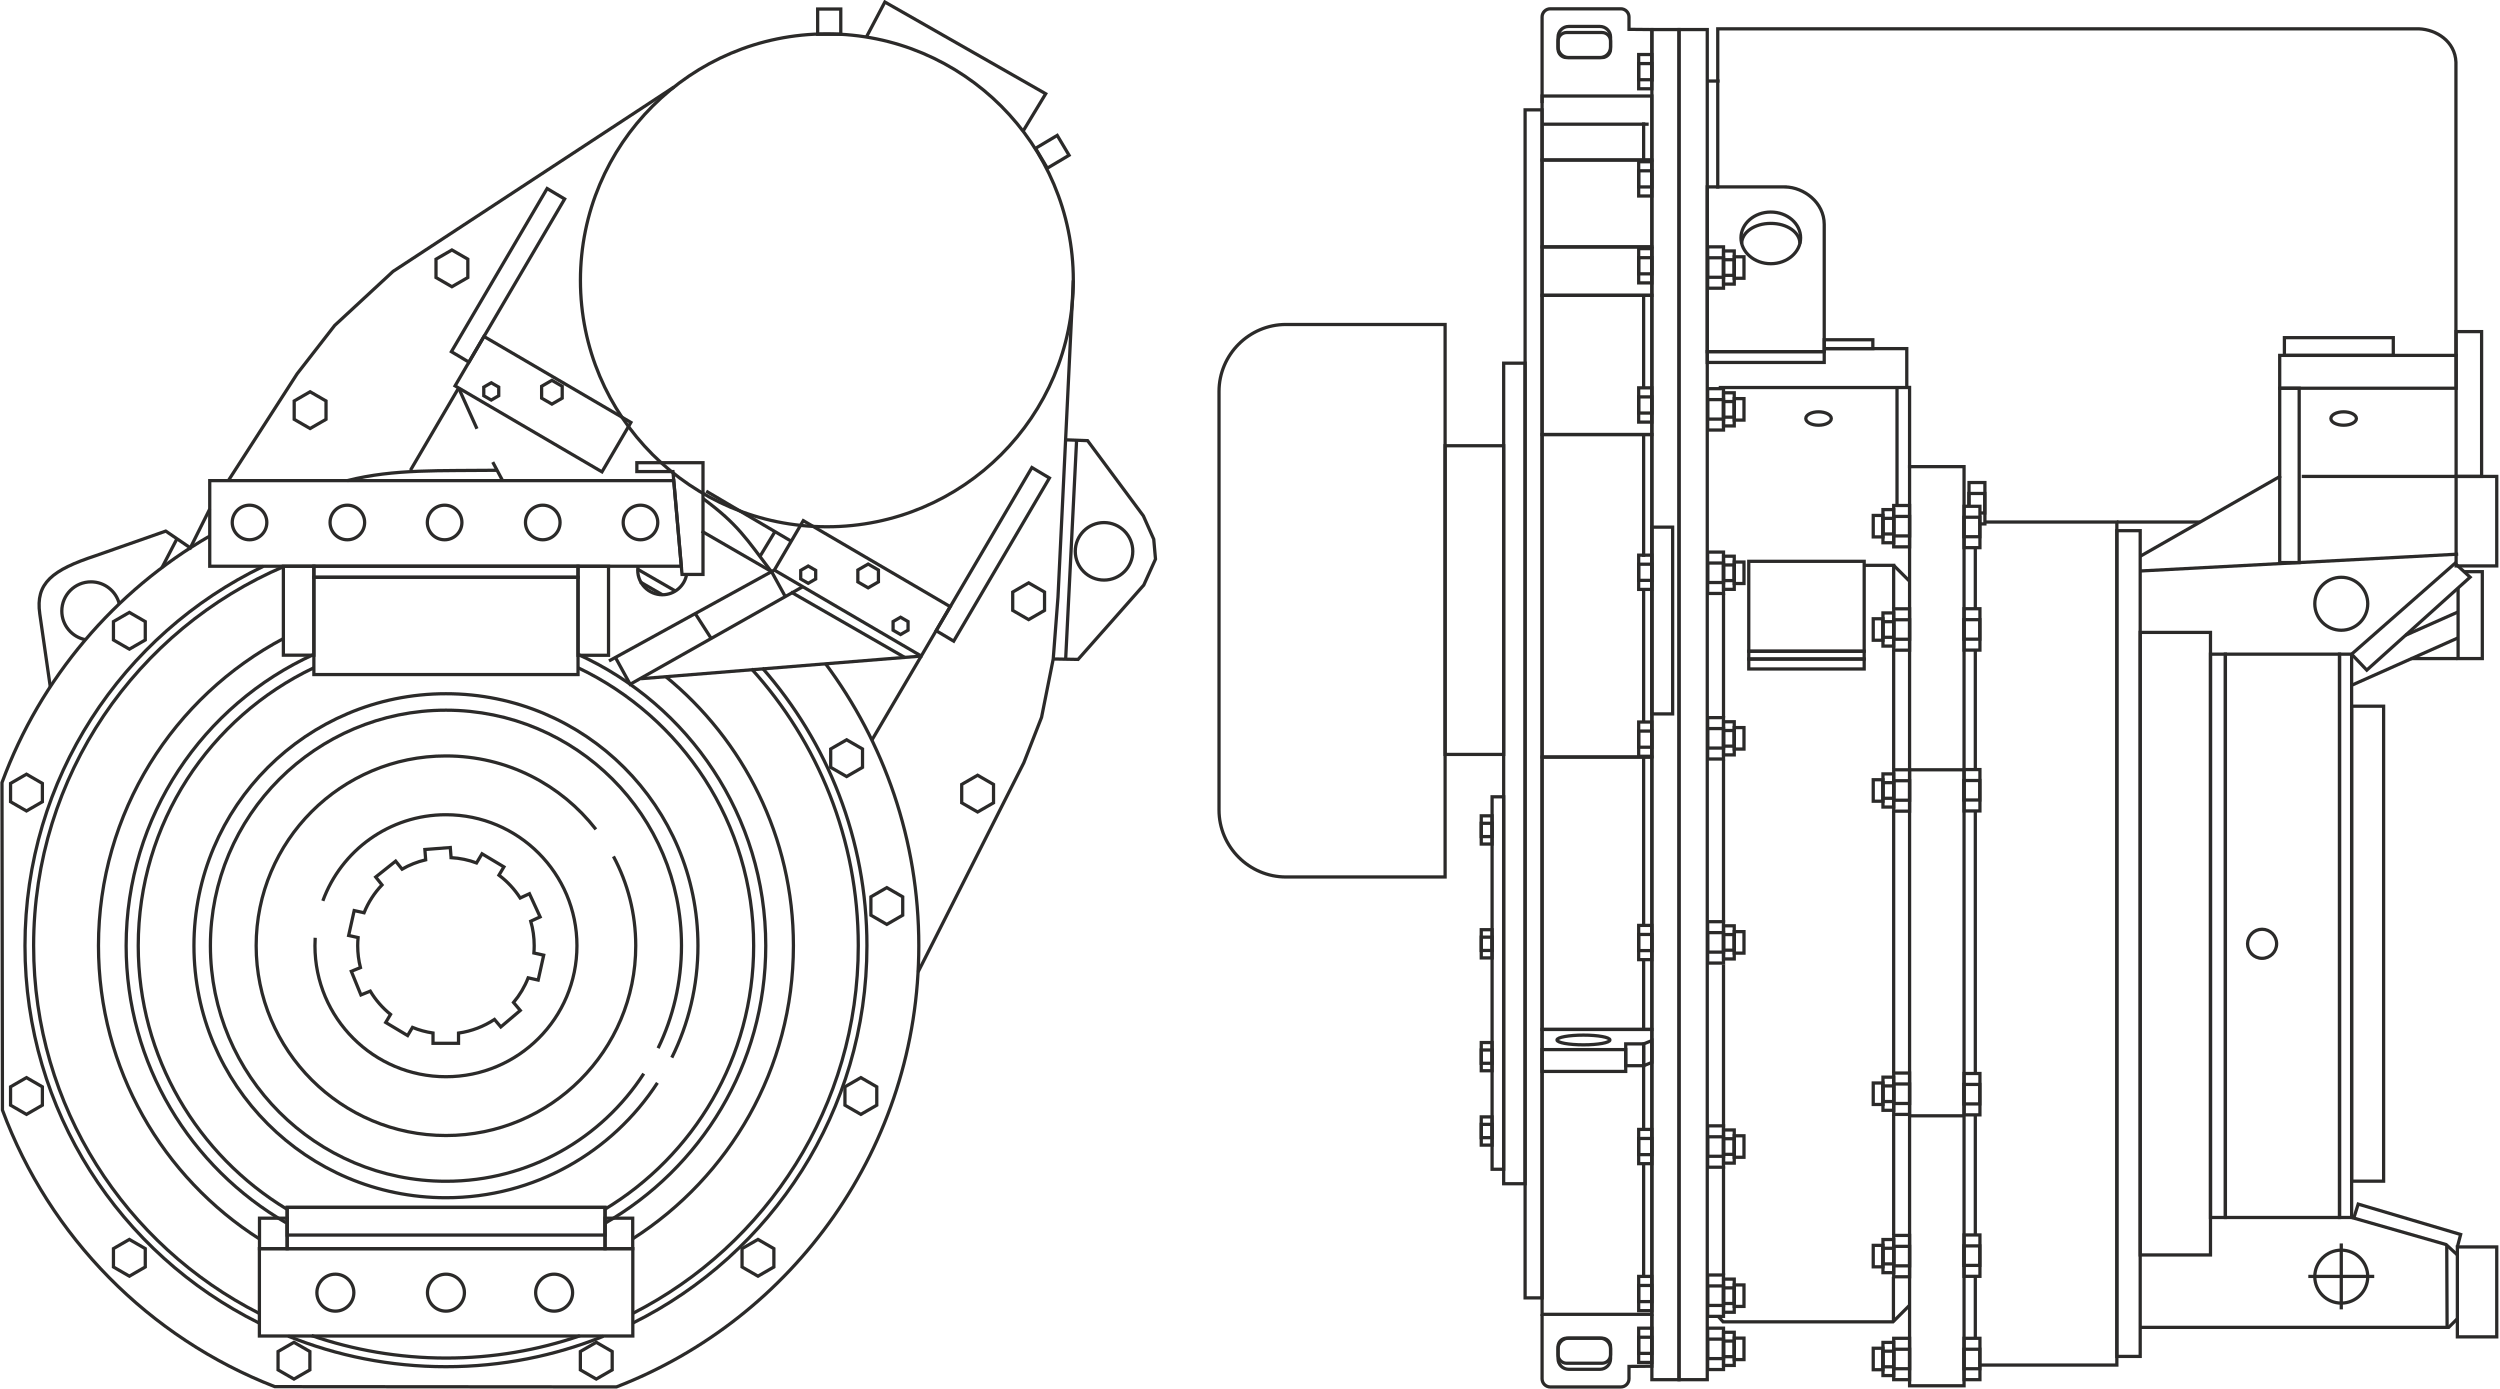 <?xml version="1.0" encoding="UTF-8"?> <svg xmlns="http://www.w3.org/2000/svg" xmlns:xlink="http://www.w3.org/1999/xlink" xml:space="preserve" width="153mm" height="85mm" version="1.1" style="shape-rendering:geometricPrecision; text-rendering:geometricPrecision; image-rendering:optimizeQuality; fill-rule:evenodd; clip-rule:evenodd" viewBox="0 0 15300 8500"> <defs> <style type="text/css"> .str0 {stroke:#2B2A29;stroke-width:20;stroke-miterlimit:22.926} .fil0 {fill:none} </style> </defs> <g id="Слой_x0020_1">  <g id="_1484961342192"> <path class="fil0 str0" d="M2760.63 5248.67c54.52,3.13 106.86,14.37 155.87,32.49l33.5 -55.96 133.94 80.18 -30.32 50.66c51.1,38.45 95.17,85.77 129.9,139.65l56.72 -26.11 65.25 141.81 -57.32 26.37c13.76,47.64 21.14,98 21.14,150.08 0,14.97 -0.64,29.81 -1.83,44.47l60.01 13.33 -33.86 152.38 -61.22 -13.6c-21.6,55.27 -52.07,106.09 -89.61,150.76l41.29 48.71 -119.08 100.93 -38.82 -45.81c-64.91,42.82 -139.6,72 -220.01,83.48l0 62.4 -156.1 0 0 -62.73c-43.82,-6.43 -85.92,-18.15 -125.66,-34.45l-29.87 49.9 -133.94 -80.18 29.47 -49.24c-49.22,-39.75 -91.31,-87.97 -124.07,-142.45l-57.04 23.26 -58.94 -144.55 55.81 -22.75c-10.92,-42.81 -16.73,-87.65 -16.73,-133.86 0,-16.83 0.79,-33.46 2.3,-49.9l-57.65 -12.81 33.85 -152.38 60.42 13.42c25.68,-63.76 63.18,-121.48 109.78,-170.47l-38.47 -48.33 122.13 -97.22 39.07 49.08c44.57,-25.61 93.15,-45.05 144.56,-57.14l-4.88 -63.07 155.63 -12.06 4.78 61.71z"></path> <path class="fil0 str0" d="M1975.79 5513.23c112.1,-307.5 407.13,-527.08 753.42,-527.08 442.76,0 801.69,358.93 801.69,801.69 0,442.76 -358.93,801.69 -801.69,801.69 -442.76,0 -801.69,-358.93 -801.69,-801.69 0,-16.34 0.49,-32.58 1.45,-48.68"></path> <path class="fil0 str0" d="M3754.33 5241.21c87.05,162.9 136.4,349.01 136.4,546.63 0,641.49 -520.03,1161.52 -1161.52,1161.52 -641.49,0 -1161.52,-520.03 -1161.52,-1161.52 0,-641.49 520.03,-1161.52 1161.52,-1161.52 373.11,0 705.15,175.93 917.65,449.35"></path> <path class="fil0 str0" d="M3939.8 6570.7c-256.85,396.37 -703.1,658.63 -1210.59,658.63 -796.11,0 -1441.49,-645.38 -1441.49,-1441.49 0,-796.11 645.38,-1441.49 1441.49,-1441.49 796.11,0 1441.49,645.38 1441.49,1441.49 0,224.72 -51.42,437.45 -143.14,627.02"></path> <path class="fil0 str0" d="M4023.35 6627.07c-274.96,423.16 -751.88,703.02 -1294.14,703.02 -851.76,0 -1542.25,-690.49 -1542.25,-1542.25 0,-851.76 690.49,-1542.25 1542.25,-1542.25 851.76,0 1542.25,690.49 1542.25,1542.25 0,245.98 -57.6,478.51 -160.01,684.84"></path> <path class="fil0 str0" d="M2052.48 7797.99c62.47,0 113.11,50.64 113.11,113.11 0,62.47 -50.64,113.11 -113.11,113.11 -62.47,0 -113.11,-50.64 -113.11,-113.11 0,-62.47 50.64,-113.11 113.11,-113.11z"></path> <path class="fil0 str0" d="M2729.21 7797.99c62.47,0 113.11,50.64 113.11,113.11 0,62.47 -50.64,113.11 -113.11,113.11 -62.47,0 -113.11,-50.64 -113.11,-113.11 0,-62.47 50.64,-113.11 113.11,-113.11z"></path> <path class="fil0 str0" d="M3391.27 7797.99c62.47,0 113.11,50.64 113.11,113.11 0,62.47 -50.64,113.11 -113.11,113.11 -62.47,0 -113.11,-50.64 -113.11,-113.11 0,-62.47 50.64,-113.11 113.11,-113.11z"></path> <polygon class="fil0 str0" points="3872.82,8176.31 1587.49,8176.31 1587.49,7641.85 3872.82,7641.85 "></polygon> <polygon class="fil0 str0" points="3702.84,7389.19 1757.47,7389.19 1757.47,7641.85 3702.84,7641.85 "></polygon> <polygon class="fil0 str0" points="3702.84,7389.19 1757.47,7389.19 1757.47,7558.53 3702.84,7558.53 "></polygon> <polygon class="fil0 str0" points="3702.84,7455.34 3872.17,7455.34 3872.17,7641.85 3702.84,7641.85 "></polygon> <polygon class="fil0 str0" points="1588.14,7455.34 1757.47,7455.34 1757.47,7641.85 1588.14,7641.85 "></polygon> <path class="fil0 str0" d="M1754.06 7399.17c-544.31,-330.11 -908,-928.25 -908,-1611.33 0,-750.7 439.31,-1398.74 1074.84,-1701.24m1616.62 0c635.53,302.5 1074.84,950.54 1074.84,1701.24 0,685.92 -366.74,1286.2 -914.82,1615.44"></path> <path class="fil0 str0" d="M1751.5 7483.75c-585.51,-338.28 -979.52,-971.08 -979.52,-1695.91 0,-792.71 471.28,-1475.31 1148.92,-1783m1616.62 0c677.64,307.69 1148.92,990.29 1148.92,1783 0,727.7 -397.14,1362.66 -986.5,1699.93"></path> <path class="fil0 str0" d="M1590.23 7583.98c-593.65,-377.23 -987.58,-1040.69 -987.58,-1796.14 0,-816.52 460.26,-1525.45 1135.43,-1881.77m2335.09 233.82c477.62,389.92 782.6,983.29 782.6,1647.95 0,753.75 -392.16,1415.92 -983.57,1793.59"></path> <path class="fil0 str0" d="M3549.54 8174.95c-257.18,88.36 -533.16,136.58 -820.33,136.33 -287.51,-0.25 -564.4,-48.73 -822.19,-137.47m-319.64 -135.34c-817.95,-414.98 -1381.61,-1263.95 -1381.61,-2250.63 0,-1042.23 631.87,-1936.9 1533.41,-2321.82m2859.37 626.72c406.43,447.95 654.1,1042.6 654.1,1695.1 0,981.68 -560.57,1832.45 -1379.07,2249.64"></path> <path class="fil0 str0" d="M3693.01 8177.87c-297.71,120.16 -623.04,186.33 -963.8,186.33 -341.49,0 -667.45,-66.45 -965.68,-187.09m-179.33 -80.69c-848.34,-421.56 -1431.35,-1297 -1431.35,-2308.58 0,-1022.82 596.04,-1906.44 1459.72,-2322.46m3052.77 622.7c398.55,453.62 640.23,1048.47 640.23,1699.76 0,1012.16 -583.68,1888 -1432.8,2309.29"></path> <path class="fil0 str0" d="M5051.29 4060.59c359.18,482.08 571.78,1079.84 571.78,1727.25 0,1230.39 -767.88,2281.46 -1850.54,2700.08l-2090.96 -1.68c-769.4,-298.93 -1379.27,-917.45 -1666.62,-1692.55l-2.79 -2004.15c0.29,-0.78 0.59,-1.59 0.87,-2.37 235.14,-638.07 688.74,-1170.48 1270.05,-1506.5"></path> <polygon class="fil0 str0" points="1920.9,3532.95 3537.52,3532.95 3537.52,4128.27 1920.9,4128.27 "></polygon> <polygon class="fil0 str0" points="1920.9,3532.95 3537.52,3532.95 3537.52,3465.23 1920.9,3465.23 "></polygon> <polygon class="fil0 str0" points="1283.61,2941.35 4123.36,2941.35 4169.58,3465.23 1283.61,3465.23 "></polygon> <polygon class="fil0 str0" points="1920.9,3465.23 1734.25,3465.23 1734.25,4009.67 1920.9,4009.67 "></polygon> <polygon class="fil0 str0" points="3724.17,3465.89 3537.52,3465.89 3537.52,4010.33 3724.17,4010.33 "></polygon> <path class="fil0 str0" d="M523.41 3914.98c-82.63,-15.67 -145.11,-88.28 -145.11,-175.47 0,-98.63 79.96,-178.59 178.6,-178.59 83.13,0 153,56.81 172.9,133.71"></path> <path class="fil0 str0" d="M307.64 4202.82l-64.23 -446.11c-27.06,-188.02 75.81,-268.36 341.97,-355.87l428.96 -150.52 150.37 102.62 118.9 -237.86"></path> <line class="fil0 str0" x1="1082.99" y1="3297.18" x2="991.17" y2="3473.84"></line> <path class="fil0 str0" d="M1527.13 3091.78c58.45,0 105.83,47.38 105.83,105.83 0,58.45 -47.38,105.83 -105.83,105.83 -58.45,0 -105.83,-47.38 -105.83,-105.83 0,-58.45 47.38,-105.83 105.83,-105.83z"></path> <path class="fil0 str0" d="M2125.79 3091.78c58.45,0 105.83,47.38 105.83,105.83 0,58.45 -47.38,105.83 -105.83,105.83 -58.45,0 -105.83,-47.38 -105.83,-105.83 0,-58.45 47.38,-105.83 105.83,-105.83z"></path> <path class="fil0 str0" d="M2721.1 3091.78c58.45,0 105.83,47.38 105.83,105.83 0,58.45 -47.38,105.83 -105.83,105.83 -58.45,0 -105.83,-47.38 -105.83,-105.83 0,-58.45 47.38,-105.83 105.83,-105.83z"></path> <path class="fil0 str0" d="M3321.71 3091.78c58.45,0 105.83,47.38 105.83,105.83 0,58.45 -47.38,105.83 -105.83,105.83 -58.45,0 -105.83,-47.38 -105.83,-105.83 0,-58.45 47.38,-105.83 105.83,-105.83z"></path> <path class="fil0 str0" d="M3919.69 3091.78c58.45,0 105.83,47.38 105.83,105.83 0,58.45 -47.38,105.83 -105.83,105.83 -58.45,0 -105.83,-47.38 -105.83,-105.83 0,-58.45 47.38,-105.83 105.83,-105.83z"></path> <polygon class="fil0 str0" points="1799.08,8215.01 1847.77,8243.12 1896.46,8271.24 1896.46,8327.46 1896.46,8383.68 1847.77,8411.8 1799.08,8439.91 1750.39,8411.8 1701.7,8383.68 1701.7,8327.46 1701.7,8271.24 1750.39,8243.12 "></polygon> <polygon class="fil0 str0" points="3649.2,8215.01 3697.89,8243.12 3746.58,8271.24 3746.58,8327.46 3746.58,8383.68 3697.89,8411.8 3649.2,8439.91 3600.51,8411.8 3551.82,8383.68 3551.82,8327.46 3551.82,8271.24 3600.51,8243.12 "></polygon> <polygon class="fil0 str0" points="4638.74,7585.31 4687.43,7613.42 4736.12,7641.54 4736.12,7697.76 4736.12,7753.98 4687.43,7782.1 4638.74,7810.21 4590.05,7782.1 4541.36,7753.98 4541.36,7697.76 4541.36,7641.54 4590.05,7613.42 "></polygon> <polygon class="fil0 str0" points="5268.45,6595.08 5317.14,6623.19 5365.83,6651.31 5365.83,6707.53 5365.83,6763.75 5317.14,6791.87 5268.45,6819.98 5219.76,6791.87 5171.07,6763.75 5171.07,6707.53 5171.07,6651.31 5219.76,6623.19 "></polygon> <polygon class="fil0 str0" points="791.7,7585.31 743.01,7613.42 694.32,7641.54 694.32,7697.76 694.32,7753.98 743.01,7782.1 791.7,7810.21 840.39,7782.1 889.08,7753.98 889.08,7697.76 889.08,7641.54 840.39,7613.42 "></polygon> <polygon class="fil0 str0" points="161.99,6595.08 113.3,6623.19 64.61,6651.31 64.61,6707.53 64.61,6763.75 113.3,6791.87 161.99,6819.98 210.68,6791.87 259.37,6763.75 259.37,6707.53 259.37,6651.31 210.68,6623.19 "></polygon> <polygon class="fil0 str0" points="5181.25,4752.41 5229.94,4724.3 5278.63,4696.18 5278.63,4639.96 5278.63,4583.74 5229.94,4555.62 5181.25,4527.51 5132.56,4555.62 5083.87,4583.74 5083.87,4639.96 5083.87,4696.18 5132.56,4724.3 "></polygon> <polygon class="fil0 str0" points="5427.27,5657.27 5475.96,5629.16 5524.65,5601.04 5524.65,5544.82 5524.65,5488.6 5475.96,5460.48 5427.27,5432.37 5378.58,5460.48 5329.89,5488.6 5329.89,5544.82 5329.89,5601.04 5378.58,5629.16 "></polygon> <polygon class="fil0 str0" points="791.7,3972.79 743.01,3944.68 694.32,3916.56 694.32,3860.34 694.32,3804.12 743.01,3776 791.7,3747.89 840.39,3776 889.08,3804.12 889.08,3860.34 889.08,3916.56 840.39,3944.68 "></polygon> <polygon class="fil0 str0" points="161.99,4963.02 113.3,4934.91 64.61,4906.79 64.61,4850.57 64.61,4794.35 113.3,4766.23 161.99,4738.12 210.68,4766.23 259.37,4794.35 259.37,4850.57 259.37,4906.79 210.68,4934.91 "></polygon> <polygon class="fil0 str0" points="5983,4969.36 6031.69,4941.25 6080.38,4913.13 6080.38,4856.91 6080.38,4800.69 6031.69,4772.57 5983,4744.46 5934.31,4772.57 5885.62,4800.69 5885.62,4856.91 5885.62,4913.13 5934.31,4941.25 "></polygon> <polygon class="fil0 str0" points="6295.21,3791.99 6343.9,3763.88 6392.59,3735.76 6392.59,3679.54 6392.59,3623.32 6343.9,3595.2 6295.21,3567.09 6246.52,3595.2 6197.83,3623.32 6197.83,3679.54 6197.83,3735.76 6246.52,3763.88 "></polygon> <polygon class="fil0 str0" points="2765.7,1754.72 2814.39,1726.61 2863.08,1698.49 2863.08,1642.27 2863.08,1586.05 2814.39,1557.93 2765.7,1529.82 2717.01,1557.93 2668.32,1586.05 2668.32,1642.27 2668.32,1698.49 2717.01,1726.61 "></polygon> <polygon class="fil0 str0" points="1897.86,2622.55 1946.55,2594.44 1995.24,2566.32 1995.24,2510.1 1995.24,2453.88 1946.55,2425.76 1897.86,2397.65 1849.17,2425.76 1800.48,2453.88 1800.48,2510.1 1800.48,2566.32 1849.17,2594.44 "></polygon> <polygon class="fil0 str0" points="3377.72,2473.09 3409.22,2454.91 3440.71,2436.72 3440.71,2400.35 3440.71,2363.98 3409.22,2345.79 3377.72,2327.61 3346.22,2345.79 3314.73,2363.98 3314.73,2400.35 3314.73,2436.72 3346.22,2454.91 "></polygon> <polygon class="fil0 str0" points="5313.01,3597.57 5344.51,3579.39 5376,3561.2 5376,3524.83 5376,3488.46 5344.51,3470.27 5313.01,3452.09 5281.51,3470.27 5250.02,3488.46 5250.02,3524.83 5250.02,3561.2 5281.51,3579.39 "></polygon> <polygon class="fil0 str0" points="4946.21,3569.79 4969.1,3556.57 4992,3543.35 4992,3516.91 4992,3490.47 4969.1,3477.25 4946.21,3464.03 4923.31,3477.25 4900.41,3490.47 4900.41,3516.91 4900.41,3543.35 4923.31,3556.57 "></polygon> <polygon class="fil0 str0" points="5511.48,3883.26 5534.37,3870.04 5557.27,3856.82 5557.27,3830.38 5557.27,3803.94 5534.37,3790.72 5511.48,3777.5 5488.58,3790.72 5465.68,3803.94 5465.68,3830.38 5465.68,3856.82 5488.58,3870.04 "></polygon> <polygon class="fil0 str0" points="3006.47,2448.35 3029.36,2435.13 3052.26,2421.91 3052.26,2395.47 3052.26,2369.03 3029.36,2355.81 3006.47,2342.59 2983.57,2355.81 2960.67,2369.03 2960.67,2395.47 2960.67,2421.91 2983.57,2435.13 "></polygon> <path class="fil0 str0" d="M4202.56 3513.04c-11.45,71.92 -73.77,126.88 -148.92,126.88 -83.29,0 -150.81,-67.52 -150.81,-150.81 0,-6.73 0.44,-13.36 1.29,-19.84"></path> <line class="fil0 str0" x1="4133.34" y1="3617.17" x2="3900.94" y2="3482.99"></line> <line class="fil0 str0" x1="4053.64" y1="3639.92" x2="3917.6" y2="3561.38"></line> <polygon class="fil0 str0" points="4302.34,3515.59 4174.02,3515.59 4118.46,2885.87 3897.53,2885.87 3897.53,2831.63 4302.34,2831.63 "></polygon> <polygon class="fil0 str0" points="4916.06,3186.44 5815.13,3712.63 5638.12,4015.08 4739.05,3488.88 "></polygon> <polygon class="fil0 str0" points="2961.97,2059.11 3861.04,2585.3 3684.03,2887.75 2784.96,2361.55 "></polygon> <line class="fil0 str0" x1="3922.91" y1="4153.58" x2="5638.12" y2="4015.08"></line> <line class="fil0 str0" x1="3726.95" y1="4045" x2="4739.05" y2="3488.88"></line> <polyline class="fil0 str0" points="4912.88,3590.62 3856.54,4187.73 3766.25,4023.41 "></polyline> <line class="fil0 str0" x1="4805.98" y1="3651.05" x2="4722.02" y2="3498.25"></line> <line class="fil0 str0" x1="4352.46" y1="3907.41" x2="4254.76" y2="3754.99"></line> <line class="fil0 str0" x1="5536.74" y1="4023.27" x2="4840.42" y2="3623.09"></line> <line class="fil0 str0" x1="4842.44" y1="3312.24" x2="4321.9" y2="3005.76"></line> <line class="fil0 str0" x1="4742.75" y1="3253.54" x2="4650.01" y2="3406.82"></line> <line class="fil0 str0" x1="4722.02" y1="3498.25" x2="4294.14" y2="3250.71"></line> <path class="fil0 str0" d="M4302.34 3050.95c214.89,159.31 262.58,242.33 423.81,454.82"></path> <line class="fil0 str0" x1="2512.2" y1="2877.69" x2="2806.81" y2="2374.34"></line> <line class="fil0 str0" x1="3075.79" y1="2941.35" x2="3015.6" y2="2828.07"></line> <line class="fil0 str0" x1="2919.03" y1="2624" x2="2806.81" y2="2374.34"></line> <path class="fil0 str0" d="M2125.79 2941.35c285.78,-72.83 574.58,-58.75 916.37,-63.29"></path> <polygon class="fil0 str0" points="2762.53,2152.26 3348.38,1153.84 3455.55,1217.88 2869.7,2216.3 "></polygon> <path class="fil0 str0" d="M5060.47 207.4c832.96,0 1508.22,675.26 1508.22,1508.22 0,832.96 -675.26,1508.22 -1508.22,1508.22 -832.96,0 -1508.22,-675.26 -1508.22,-1508.22 0,-832.96 675.26,-1508.22 1508.22,-1508.22z"></path> <polygon class="fil0 str0" points="5729.39,3859.81 6315.24,2861.39 6422.41,2925.43 5836.56,3923.85 "></polygon> <polyline class="fil0 str0" points="1397.42,2941.35 1818.11,2287.95 2048.3,1991.61 2405.49,1660.88 4125.87,531.81 "></polyline> <polyline class="fil0 str0" points="5618.68,5948.55 6265.83,4667.9 6374.31,4390.09 6445.75,4032.9 6474.85,3654.55 6568.68,1715.62 "></polyline> <line class="fil0 str0" x1="5335.93" y1="4529.56" x2="5638.12" y2="4015.08"></line> <path class="fil0 str0" d="M6756.66 3198.16c97.17,0 175.95,78.78 175.95,175.95 0,97.17 -78.78,175.95 -175.95,175.95 -97.17,0 -175.95,-78.78 -175.95,-175.95 0,-97.17 78.78,-175.95 175.95,-175.95z"></path> <polyline class="fil0 str0" points="6445.75,4032.9 6597.83,4035.56 7000,3580.47 7071.67,3421.72 7060.85,3300.01 6997.35,3157.14 6656.04,2696.76 6521.45,2691.67 "></polyline> <line class="fil0 str0" x1="6521.79" y1="4034.23" x2="6588.75" y2="2694.22"></line> <polyline class="fil0 str0" points="6261.14,802.74 6399.69,573.83 5415.39,12.36 5302.19,226.67 "></polyline> <polygon class="fil0 str0" points="5145.5,209.76 5004.08,209.76 5004.08,55.25 5145.5,55.25 "></polygon> <polygon class="fil0 str0" points="6409.85,1029.19 6337.5,907.68 6470.25,828.63 6542.61,950.14 "></polygon> <path class="fil0 str0" d="M7870.38 1985.78l973.66 0 0 3381.38 -973.66 0c-225.5,0 -410,-184.5 -410,-410l0 -2561.38c0,-225.5 184.5,-410 410,-410z"></path> <polygon class="fil0 str0" points="8844.04,2727.95 9202.44,2727.95 9202.44,4617.08 8844.04,4617.08 "></polygon> <polygon class="fil0 str0" points="9333.61,2222.63 9202.44,2222.63 9202.44,7244.44 9333.61,7244.44 "></polygon> <polygon class="fil0 str0" points="9131.58,4876.44 9202.44,4876.44 9202.44,7155.82 9131.58,7155.82 "></polygon> <polygon class="fil0 str0" points="9131.58,4992.88 9065.3,4992.88 9065.3,5165.55 9131.58,5165.55 "></polygon> <polygon class="fil0 str0" points="9131.58,5038.53 9065.3,5038.53 9065.3,5119.91 9131.58,5119.91 "></polygon> <polygon class="fil0 str0" points="9131.58,5689.75 9065.3,5689.75 9065.3,5862.42 9131.58,5862.42 "></polygon> <polygon class="fil0 str0" points="9131.58,5735.4 9065.3,5735.4 9065.3,5816.78 9131.58,5816.78 "></polygon> <polygon class="fil0 str0" points="9131.58,6380.31 9065.3,6380.31 9065.3,6552.98 9131.58,6552.98 "></polygon> <polygon class="fil0 str0" points="9131.58,6425.96 9065.3,6425.96 9065.3,6507.34 9131.58,6507.34 "></polygon> <polygon class="fil0 str0" points="9131.58,6835.4 9065.3,6835.4 9065.3,7008.07 9131.58,7008.07 "></polygon> <polygon class="fil0 str0" points="9131.58,6881.05 9065.3,6881.05 9065.3,6962.43 9131.58,6962.43 "></polygon> <polygon class="fil0 str0" points="9333.61,672.28 9437.56,672.28 9437.56,7943.04 9333.61,7943.04 "></polygon> <polygon class="fil0 str0" points="10109.51,587.66 9437.56,587.66 9437.56,979.26 10109.51,979.26 "></polygon> <polygon class="fil0 str0" points="10109.51,1511.06 9437.56,1511.06 9437.56,979.26 10109.51,979.26 "></polygon> <polygon class="fil0 str0" points="10109.51,1511.06 9437.56,1511.06 9437.56,1807.4 10109.51,1807.4 "></polygon> <polygon class="fil0 str0" points="10109.51,2659.38 9437.56,2659.38 9437.56,1807.4 10109.51,1807.4 "></polygon> <polygon class="fil0 str0" points="10109.51,2659.38 9437.56,2659.38 9437.56,4633.19 10109.51,4633.19 "></polygon> <polygon class="fil0 str0" points="10109.51,6300.07 9437.56,6300.07 9437.56,4633.19 10109.51,4633.19 "></polygon> <polygon class="fil0 str0" points="10109.51,6300.07 9437.56,6300.07 9437.56,8043.68 10109.51,8043.68 "></polygon> <path class="fil0 str0" d="M10109.51 8043.43l0 317.76 -140 1.31 0 75.68c0,27.4 -22.69,50 -50,50l-431.95 0c-27.41,0 -50,-22.5 -50,-50l0 -394.75"></path> <path class="fil0 str0" d="M9587.55 8189.59l216.81 0c28.79,0 52.33,23.54 52.33,52.33l0 48.8c0,28.79 -23.54,52.33 -52.33,52.33l-216.81 0c-28.79,0 -52.33,-23.54 -52.33,-52.33l0 -48.8c0,-28.79 23.54,-52.33 52.33,-52.33z"></path> <path class="fil0 str0" d="M9600.18 8189.59l191.55 0c35.73,0 64.96,29.23 64.96,64.97l0 60.57c0,35.74 -29.23,64.97 -64.96,64.97l-191.55 0c-35.73,0 -64.96,-29.23 -64.96,-64.97l0 -60.57c0,-35.74 29.23,-64.97 64.96,-64.97z"></path> <polygon class="fil0 str0" points="10109.2,8128.43 10028.71,8128.43 10028.71,8338.11 10109.2,8338.11 "></polygon> <polygon class="fil0 str0" points="10109.2,8183.86 10028.71,8183.86 10028.71,8282.69 10109.2,8282.69 "></polygon> <g> <polygon class="fil0 str0" points="10109.2,7811.57 10028.71,7811.57 10028.71,8021.25 10109.2,8021.25 "></polygon> <polygon class="fil0 str0" points="10109.2,7867 10028.71,7867 10028.71,7965.83 10109.2,7965.83 "></polygon> </g> <g> <polygon class="fil0 str0" points="10109.2,6912 10028.71,6912 10028.71,7121.68 10109.2,7121.68 "></polygon> <polygon class="fil0 str0" points="10109.2,6967.43 10028.71,6967.43 10028.71,7066.26 10109.2,7066.26 "></polygon> </g> <line class="fil0 str0" x1="10059.03" y1="7811.57" x2="10059.03" y2="7121.68"></line> <line class="fil0 str0" x1="10059.03" y1="6910.33" x2="10059.03" y2="6517.45"></line> <polygon class="fil0 str0" points="9437.56,6557.15 9949.39,6557.15 9949.39,6423.54 9437.56,6423.54 "></polygon> <polygon class="fil0 str0" points="10059.03,6522.09 9949.39,6522.09 9949.39,6388.48 10059.03,6388.48 "></polygon> <polygon class="fil0 str0" points="10059.03,6522.09 10109.51,6502.09 10109.51,6368.48 10059.03,6388.48 "></polygon> <path class="fil0 str0" d="M9690.75 6334.9c89.5,0 162.05,13.32 162.05,29.76 0,16.44 -72.55,29.76 -162.05,29.76 -89.5,0 -162.05,-13.32 -162.05,-29.76 0,-16.44 72.55,-29.76 162.05,-29.76z"></path> <line class="fil0 str0" x1="10059.03" y1="6296.49" x2="10059.03" y2="5873.07"></line> <g> <polygon class="fil0 str0" points="10109.2,5663.39 10028.71,5663.39 10028.71,5873.07 10109.2,5873.07 "></polygon> <polygon class="fil0 str0" points="10109.2,5718.82 10028.71,5718.82 10028.71,5817.65 10109.2,5817.65 "></polygon> </g> <line class="fil0 str0" x1="10059.03" y1="5661.82" x2="10059.03" y2="4633.19"></line> <g> <polygon class="fil0 str0" points="10109.2,4418.74 10028.71,4418.74 10028.71,4628.42 10109.2,4628.42 "></polygon> <polygon class="fil0 str0" points="10109.2,4474.17 10028.71,4474.17 10028.71,4573 10109.2,4573 "></polygon> </g> <line class="fil0 str0" x1="10059.03" y1="4418.94" x2="10059.03" y2="3614.12"></line> <line class="fil0 str0" x1="10059.03" y1="3408.41" x2="10059.03" y2="2653.68"></line> <g> <polygon class="fil0 str0" points="10109.2,3397.5 10028.71,3397.5 10028.71,3607.18 10109.2,3607.18 "></polygon> <polygon class="fil0 str0" points="10109.2,3452.93 10028.71,3452.93 10028.71,3551.76 10109.2,3551.76 "></polygon> </g> <g> <polygon class="fil0 str0" points="10109.2,2373.58 10028.71,2373.58 10028.71,2583.26 10109.2,2583.26 "></polygon> <polygon class="fil0 str0" points="10109.2,2429.01 10028.71,2429.01 10028.71,2527.84 10109.2,2527.84 "></polygon> </g> <g> <polygon class="fil0 str0" points="10109.2,1521.64 10028.71,1521.64 10028.71,1731.32 10109.2,1731.32 "></polygon> <polygon class="fil0 str0" points="10109.2,1577.07 10028.71,1577.07 10028.71,1675.9 10109.2,1675.9 "></polygon> </g> <g> <polygon class="fil0 str0" points="10109.2,989.82 10028.71,989.82 10028.71,1199.5 10109.2,1199.5 "></polygon> <polygon class="fil0 str0" points="10109.2,1045.25 10028.71,1045.25 10028.71,1144.08 10109.2,1144.08 "></polygon> </g> <g> <polygon class="fil0 str0" points="10109.2,333.66 10028.71,333.66 10028.71,543.34 10109.2,543.34 "></polygon> <polygon class="fil0 str0" points="10109.2,389.09 10028.71,389.09 10028.71,487.92 10109.2,487.92 "></polygon> </g> <path class="fil0 str0" d="M10109.51 498.63l0 -317.76 -140 -1.31 0 -75.68c0,-27.4 -22.69,-50 -50,-50l-431.95 0c-27.4,0 -50,22.51 -50,50l0 527.05"></path> <path class="fil0 str0" d="M9587.55 352.47l216.81 0c28.79,0 52.33,-23.54 52.33,-52.33l0 -48.8c0,-28.79 -23.54,-52.33 -52.33,-52.33l-216.81 0c-28.79,0 -52.33,23.54 -52.33,52.33l0 48.8c0,28.79 23.54,52.33 52.33,52.33z"></path> <path class="fil0 str0" d="M9600.18 352.47l191.55 0c35.73,0 64.96,-29.23 64.96,-64.97l0 -60.57c0,-35.74 -29.23,-64.97 -64.96,-64.97l-191.55 0c-35.73,0 -64.96,29.23 -64.96,64.97l0 60.57c0,35.74 29.23,64.97 64.96,64.97z"></path> <line class="fil0 str0" x1="9444.3" y1="760.08" x2="10089.89" y2="760.08"></line> <line class="fil0 str0" x1="10059.03" y1="2373.23" x2="10059.03" y2="1807.4"></line> <line class="fil0 str0" x1="10059.03" y1="989.82" x2="10059.03" y2="749.06"></line> <polygon class="fil0 str0" points="10109.51,180.87 10275.55,180.87 10275.55,8443.62 10109.51,8443.62 "></polygon> <polygon class="fil0 str0" points="10448.45,180.87 10275.55,180.87 10275.55,8443.62 10448.45,8443.62 "></polygon> <polygon class="fil0 str0" points="10109.51,4369.13 10236.63,4369.13 10236.63,3226.12 10109.51,3226.12 "></polygon> <g> <polygon class="fil0 str0" points="10547.9,8128.43 10450.72,8128.43 10450.72,8381.59 10547.9,8381.59 "></polygon> <polygon class="fil0 str0" points="10547.9,8195.35 10450.72,8195.35 10450.72,8314.67 10547.9,8314.67 "></polygon> <polygon class="fil0 str0" points="10547.9,8153.57 10613.62,8153.57 10613.62,8356.45 10547.9,8356.45 "></polygon> <polygon class="fil0 str0" points="10547.9,8207.2 10613.62,8207.2 10613.62,8302.82 10547.9,8302.82 "></polygon> <polygon class="fil0 str0" points="10673.15,8189.29 10613.62,8189.29 10613.62,8320.73 10673.15,8320.73 "></polygon> </g> <g> <polygon class="fil0 str0" points="10547.9,7802.99 10450.72,7802.99 10450.72,8056.15 10547.9,8056.15 "></polygon> <polygon class="fil0 str0" points="10547.9,7869.91 10450.72,7869.91 10450.72,7989.23 10547.9,7989.23 "></polygon> <polygon class="fil0 str0" points="10547.9,7828.13 10613.62,7828.13 10613.62,8031.01 10547.9,8031.01 "></polygon> <polygon class="fil0 str0" points="10547.9,7881.76 10613.62,7881.76 10613.62,7977.38 10547.9,7977.38 "></polygon> <polygon class="fil0 str0" points="10673.15,7863.85 10613.62,7863.85 10613.62,7995.29 10673.15,7995.29 "></polygon> </g> <g> <polygon class="fil0 str0" points="10547.9,6890.18 10450.72,6890.18 10450.72,7143.34 10547.9,7143.34 "></polygon> <polygon class="fil0 str0" points="10547.9,6957.1 10450.72,6957.1 10450.72,7076.42 10547.9,7076.42 "></polygon> <polygon class="fil0 str0" points="10547.9,6915.32 10613.62,6915.32 10613.62,7118.2 10547.9,7118.2 "></polygon> <polygon class="fil0 str0" points="10547.9,6968.95 10613.62,6968.95 10613.62,7064.57 10547.9,7064.57 "></polygon> <polygon class="fil0 str0" points="10673.15,6951.04 10613.62,6951.04 10613.62,7082.48 10673.15,7082.48 "></polygon> </g> <g> <polygon class="fil0 str0" points="10547.9,5640.77 10450.72,5640.77 10450.72,5893.93 10547.9,5893.93 "></polygon> <polygon class="fil0 str0" points="10547.9,5707.69 10450.72,5707.69 10450.72,5827.01 10547.9,5827.01 "></polygon> <polygon class="fil0 str0" points="10547.9,5665.91 10613.62,5665.91 10613.62,5868.79 10547.9,5868.79 "></polygon> <polygon class="fil0 str0" points="10547.9,5719.54 10613.62,5719.54 10613.62,5815.16 10547.9,5815.16 "></polygon> <polygon class="fil0 str0" points="10673.15,5701.63 10613.62,5701.63 10613.62,5833.07 10673.15,5833.07 "></polygon> </g> <g> <polygon class="fil0 str0" points="10547.9,4391.94 10450.72,4391.94 10450.72,4645.1 10547.9,4645.1 "></polygon> <polygon class="fil0 str0" points="10547.9,4458.86 10450.72,4458.86 10450.72,4578.18 10547.9,4578.18 "></polygon> <polygon class="fil0 str0" points="10547.9,4417.08 10613.62,4417.08 10613.62,4619.96 10547.9,4619.96 "></polygon> <polygon class="fil0 str0" points="10547.9,4470.71 10613.62,4470.71 10613.62,4566.33 10547.9,4566.33 "></polygon> <polygon class="fil0 str0" points="10673.15,4452.8 10613.62,4452.8 10613.62,4584.24 10673.15,4584.24 "></polygon> </g> <g> <polygon class="fil0 str0" points="10547.9,3378.8 10450.72,3378.8 10450.72,3631.96 10547.9,3631.96 "></polygon> <polygon class="fil0 str0" points="10547.9,3445.72 10450.72,3445.72 10450.72,3565.04 10547.9,3565.04 "></polygon> <polygon class="fil0 str0" points="10547.9,3403.94 10613.62,3403.94 10613.62,3606.82 10547.9,3606.82 "></polygon> <polygon class="fil0 str0" points="10547.9,3457.57 10613.62,3457.57 10613.62,3553.19 10547.9,3553.19 "></polygon> <polygon class="fil0 str0" points="10673.15,3439.66 10613.62,3439.66 10613.62,3571.1 10673.15,3571.1 "></polygon> </g> <g> <polygon class="fil0 str0" points="10547.9,2378.68 10450.72,2378.68 10450.72,2631.84 10547.9,2631.84 "></polygon> <polygon class="fil0 str0" points="10547.9,2445.6 10450.72,2445.6 10450.72,2564.92 10547.9,2564.92 "></polygon> <polygon class="fil0 str0" points="10547.9,2403.82 10613.62,2403.82 10613.62,2606.7 10547.9,2606.7 "></polygon> <polygon class="fil0 str0" points="10547.9,2457.45 10613.62,2457.45 10613.62,2553.07 10547.9,2553.07 "></polygon> <polygon class="fil0 str0" points="10673.15,2439.54 10613.62,2439.54 10613.62,2570.98 10673.15,2570.98 "></polygon> </g> <g> <polygon class="fil0 str0" points="10547.9,1510.68 10450.72,1510.68 10450.72,1763.84 10547.9,1763.84 "></polygon> <polygon class="fil0 str0" points="10547.9,1577.6 10450.72,1577.6 10450.72,1696.92 10547.9,1696.92 "></polygon> <polygon class="fil0 str0" points="10547.9,1535.82 10613.62,1535.82 10613.62,1738.7 10547.9,1738.7 "></polygon> <polygon class="fil0 str0" points="10547.9,1589.45 10613.62,1589.45 10613.62,1685.07 10547.9,1685.07 "></polygon> <polygon class="fil0 str0" points="10673.15,1571.54 10613.62,1571.54 10613.62,1702.98 10673.15,1702.98 "></polygon> </g> <line class="fil0 str0" x1="10547.9" y1="4391.94" x2="10547.9" y2="3631.96"></line> <line class="fil0 str0" x1="10547.9" y1="5646.07" x2="10547.9" y2="4648.45"></line> <line class="fil0 str0" x1="10547.9" y1="6900.19" x2="10547.9" y2="5902.57"></line> <line class="fil0 str0" x1="10547.9" y1="7802.42" x2="10547.9" y2="7137.56"></line> <line class="fil0 str0" x1="10523.92" y1="495.93" x2="10449.22" y2="495.93"></line> <path class="fil0 str0" d="M10512.61 1154.12l0 -977.66 4292.1 0c105.63,4.43 220.52,76.34 225.62,203.8l0 1800.45"></path> <path class="fil0 str0" d="M10837.24 1297.72c100.83,0 182.56,70.78 182.56,158.09 0,87.31 -81.73,158.09 -182.56,158.09 -100.83,0 -182.56,-70.78 -182.56,-158.09 0,-87.31 81.73,-158.09 182.56,-158.09z"></path> <path class="fil0 str0" d="M10659.18 1490.86c0,-68.14 77.23,-123.69 178.06,-123.69 100.83,0 178.11,55.23 178.11,123.37"></path> <polygon class="fil0 str0" points="11164.25,2218.17 10448.45,2218.17 10448.45,2152.02 11164.25,2152.02 "></polygon> <path class="fil0 str0" d="M10924.81 1143.95l-476.36 0 0 1008.07 715.8 0 0 -779.21c-0.43,-133.17 -123.92,-226.65 -239.44,-228.86z"></path> <polyline class="fil0 str0" points="11162.81,2133.53 11669.48,2133.53 11669.48,2371.65 10518.55,2371.65 "></polyline> <polygon class="fil0 str0" points="11164.25,2133.53 11461.79,2133.53 11461.79,2079.29 11164.25,2079.29 "></polygon> <polygon class="fil0 str0" points="10702.39,3435.29 11408.83,3435.29 11408.83,3985.63 10702.39,3985.63 "></polygon> <polygon class="fil0 str0" points="10702.39,4033.25 11408.83,4033.25 11408.83,3985.63 10702.39,3985.63 "></polygon> <polygon class="fil0 str0" points="10702.39,4033.25 11408.83,4033.25 11408.83,4094.11 10702.39,4094.11 "></polygon> <polygon class="fil0 str0" points="11686.62,2855.87 12020,2855.87 12020,8480.94 11686.62,8480.94 "></polygon> <g> <polygon class="fil0 str0" points="11589.44,3093.59 11686.62,3093.59 11686.62,3346.75 11589.44,3346.75 "></polygon> <polygon class="fil0 str0" points="11589.44,3160.51 11686.62,3160.51 11686.62,3279.83 11589.44,3279.83 "></polygon> <polygon class="fil0 str0" points="11589.44,3118.73 11523.72,3118.73 11523.72,3321.61 11589.44,3321.61 "></polygon> <polygon class="fil0 str0" points="11589.44,3172.36 11523.72,3172.36 11523.72,3267.98 11589.44,3267.98 "></polygon> <polygon class="fil0 str0" points="11464.19,3154.45 11523.72,3154.45 11523.72,3285.89 11464.19,3285.89 "></polygon> </g> <g> <polygon class="fil0 str0" points="11589.44,3725.95 11686.62,3725.95 11686.62,3979.11 11589.44,3979.11 "></polygon> <polygon class="fil0 str0" points="11589.44,3792.87 11686.62,3792.87 11686.62,3912.19 11589.44,3912.19 "></polygon> <polygon class="fil0 str0" points="11589.44,3751.09 11523.72,3751.09 11523.72,3953.97 11589.44,3953.97 "></polygon> <polygon class="fil0 str0" points="11589.44,3804.72 11523.72,3804.72 11523.72,3900.34 11589.44,3900.34 "></polygon> <polygon class="fil0 str0" points="11464.19,3786.81 11523.72,3786.81 11523.72,3918.25 11464.19,3918.25 "></polygon> </g> <g> <polygon class="fil0 str0" points="11589.44,4711.11 11686.62,4711.11 11686.62,4964.27 11589.44,4964.27 "></polygon> <polygon class="fil0 str0" points="11589.44,4778.03 11686.62,4778.03 11686.62,4897.35 11589.44,4897.35 "></polygon> <polygon class="fil0 str0" points="11589.44,4736.25 11523.72,4736.25 11523.72,4939.13 11589.44,4939.13 "></polygon> <polygon class="fil0 str0" points="11589.44,4789.88 11523.72,4789.88 11523.72,4885.5 11589.44,4885.5 "></polygon> <polygon class="fil0 str0" points="11464.19,4771.97 11523.72,4771.97 11523.72,4903.41 11464.19,4903.41 "></polygon> </g> <g> <polygon class="fil0 str0" points="11589.44,6567.03 11686.62,6567.03 11686.62,6820.19 11589.44,6820.19 "></polygon> <polygon class="fil0 str0" points="11589.44,6633.95 11686.62,6633.95 11686.62,6753.27 11589.44,6753.27 "></polygon> <polygon class="fil0 str0" points="11589.44,6592.17 11523.72,6592.17 11523.72,6795.05 11589.44,6795.05 "></polygon> <polygon class="fil0 str0" points="11589.44,6645.8 11523.72,6645.8 11523.72,6741.42 11589.44,6741.42 "></polygon> <polygon class="fil0 str0" points="11464.19,6627.89 11523.72,6627.89 11523.72,6759.33 11464.19,6759.33 "></polygon> </g> <g> <polygon class="fil0 str0" points="11589.44,7560.7 11686.62,7560.7 11686.62,7813.86 11589.44,7813.86 "></polygon> <polygon class="fil0 str0" points="11589.44,7627.62 11686.62,7627.62 11686.62,7746.94 11589.44,7746.94 "></polygon> <polygon class="fil0 str0" points="11589.44,7585.84 11523.72,7585.84 11523.72,7788.72 11589.44,7788.72 "></polygon> <polygon class="fil0 str0" points="11589.44,7639.47 11523.72,7639.47 11523.72,7735.09 11589.44,7735.09 "></polygon> <polygon class="fil0 str0" points="11464.19,7621.56 11523.72,7621.56 11523.72,7753 11464.19,7753 "></polygon> </g> <g> <polygon class="fil0 str0" points="11589.44,8190.41 11686.62,8190.41 11686.62,8443.57 11589.44,8443.57 "></polygon> <polygon class="fil0 str0" points="11589.44,8257.33 11686.62,8257.33 11686.62,8376.65 11589.44,8376.65 "></polygon> <polygon class="fil0 str0" points="11589.44,8215.55 11523.72,8215.55 11523.72,8418.43 11589.44,8418.43 "></polygon> <polygon class="fil0 str0" points="11589.44,8269.18 11523.72,8269.18 11523.72,8364.8 11589.44,8364.8 "></polygon> <polygon class="fil0 str0" points="11464.19,8251.27 11523.72,8251.27 11523.72,8382.71 11464.19,8382.71 "></polygon> </g> <line class="fil0 str0" x1="11686.62" y1="4711.11" x2="12013.34" y2="4711.11"></line> <line class="fil0 str0" x1="11686.62" y1="6828.76" x2="12020" y2="6828.76"></line> <polyline class="fil0 str0" points="10515.03,8056.15 10545.46,8089.58 11585.28,8089.58 11686.89,7987.97 "></polyline> <line class="fil0 str0" x1="11587.86" y1="8089.25" x2="11587.86" y2="7813.53"></line> <line class="fil0 str0" x1="11589.22" y1="7558.43" x2="11589.22" y2="6820.19"></line> <line class="fil0 str0" x1="11589.22" y1="6566.24" x2="11589.22" y2="4964.27"></line> <line class="fil0 str0" x1="11589.22" y1="4706.23" x2="11589.22" y2="3979.11"></line> <polyline class="fil0 str0" points="11408.83,3459.83 11589.22,3459.84 11589.22,3727.27 "></polyline> <line class="fil0 str0" x1="11589.22" y1="3459.84" x2="11688.52" y2="3559.14"></line> <line class="fil0 str0" x1="11686.62" y1="2865.19" x2="11686.62" y2="2361.16"></line> <line class="fil0 str0" x1="11609.75" y1="3093.59" x2="11609.75" y2="2371.65"></line> <path class="fil0 str0" d="M11129.48 2520.29c43.11,0 78.05,18.36 78.05,41.01 0,22.65 -34.94,41.01 -78.05,41.01 -43.11,0 -78.05,-18.36 -78.05,-41.01 0,-22.65 34.94,-41.01 78.05,-41.01z"></path> <g> <polygon class="fil0 str0" points="12117.18,8190.41 12020,8190.41 12020,8443.57 12117.18,8443.57 "></polygon> <polygon class="fil0 str0" points="12116.32,8257.33 12019.14,8257.33 12019.14,8376.65 12116.32,8376.65 "></polygon> </g> <g> <polygon class="fil0 str0" points="12117.18,7557.96 12020,7557.96 12020,7811.12 12117.18,7811.12 "></polygon> <polygon class="fil0 str0" points="12116.32,7624.88 12019.14,7624.88 12019.14,7744.2 12116.32,7744.2 "></polygon> </g> <g> <polygon class="fil0 str0" points="12117.18,6569.76 12020,6569.76 12020,6822.92 12117.18,6822.92 "></polygon> <polygon class="fil0 str0" points="12116.32,6636.68 12019.14,6636.68 12019.14,6756 12116.32,6756 "></polygon> </g> <g> <polygon class="fil0 str0" points="12117.18,4709.8 12020,4709.8 12020,4962.96 12117.18,4962.96 "></polygon> <polygon class="fil0 str0" points="12116.32,4776.72 12019.14,4776.72 12019.14,4896.04 12116.32,4896.04 "></polygon> </g> <g> <polygon class="fil0 str0" points="12117.18,3725.45 12020,3725.45 12020,3978.61 12117.18,3978.61 "></polygon> <polygon class="fil0 str0" points="12116.32,3792.37 12019.14,3792.37 12019.14,3911.69 12116.32,3911.69 "></polygon> </g> <g> <polygon class="fil0 str0" points="12117.18,3098.52 12020,3098.52 12020,3351.68 12117.18,3351.68 "></polygon> <polygon class="fil0 str0" points="12116.32,3165.44 12019.14,3165.44 12019.14,3284.76 12116.32,3284.76 "></polygon> </g> <polyline class="fil0 str0" points="12116.04,3206.29 12147.61,3206.29 12147.61,2953.13 12050.43,2953.13 12050.43,3096.12 "></polyline> <polyline class="fil0 str0" points="12115.38,3139.37 12146.75,3139.37 12146.75,3020.05 12049.57,3020.05 12049.57,3096.12 "></polyline> <line class="fil0 str0" x1="12088.92" y1="3725.45" x2="12088.92" y2="3351.68"></line> <line class="fil0 str0" x1="12088.92" y1="4706.14" x2="12088.92" y2="3981.39"></line> <line class="fil0 str0" x1="12088.92" y1="6561.54" x2="12088.92" y2="4964.32"></line> <line class="fil0 str0" x1="12088.92" y1="7557.96" x2="12088.92" y2="6824.34"></line> <line class="fil0 str0" x1="12088.92" y1="8190.41" x2="12088.92" y2="7808.6"></line> <polygon class="fil0 str0" points="13098.02,8301.27 12955.14,8301.27 12955.14,3247.72 13098.02,3247.72 "></polygon> <polyline class="fil0 str0" points="12116.38,8354.18 12955.14,8354.18 12955.14,3194.81 12146.75,3194.81 "></polyline> <polygon class="fil0 str0" points="13098.02,7680.33 13528.17,7680.33 13528.17,3870.33 13098.02,3870.33 "></polygon> <polygon class="fil0 str0" points="13619.37,7451 14317.87,7451 14317.87,4003.49 13619.37,4003.49 "></polygon> <polygon class="fil0 str0" points="14391.95,7451 14317.87,7451 14317.87,4003.49 14391.95,4003.49 "></polygon> <polygon class="fil0 str0" points="14391.95,7228.75 14587.74,7228.75 14587.74,4321.91 14391.95,4321.91 "></polygon> <polygon class="fil0 str0" points="13619.37,7451 13528.17,7451 13528.17,4003.49 13619.37,4003.49 "></polygon> <polygon class="fil0 str0" points="15280.1,8181.6 15039.08,8181.6 15039.08,7631.27 15280.1,7631.27 "></polygon> <polyline class="fil0 str0" points="13098.02,8123.4 14986.17,8123.4 15040.41,8069.16 "></polyline> <polyline class="fil0 str0" points="15039.08,7680.22 14970.29,7616.72 14391.95,7451 "></polyline> <line class="fil0 str0" x1="14974.11" y1="7620.25" x2="14976.24" y2="8123.4"></line> <polyline class="fil0 str0" points="14405.15,7454.79 14432.15,7369.05 15059.15,7555.02 15039.08,7631.27 "></polyline> <path class="fil0 str0" d="M14328.57 3532.97c89.5,0 162.06,72.56 162.06,162.06 0,89.5 -72.56,162.06 -162.06,162.06 -89.5,0 -162.06,-72.56 -162.06,-162.06 0,-89.5 72.56,-162.06 162.06,-162.06z"></path> <path class="fil0 str0" d="M14343.09 2520.29c43.11,0 78.05,18.36 78.05,41.01 0,22.65 -34.94,41.01 -78.05,41.01 -43.11,0 -78.05,-18.36 -78.05,-41.01 0,-22.65 34.94,-41.01 78.05,-41.01z"></path> <polygon class="fil0 str0" points="14484.63,4101.17 14391.95,4003.49 15024.39,3447.65 15116.99,3532.32 "></polygon> <line class="fil0 str0" x1="14391.95" y1="4193.78" x2="15045.55" y2="3902.73"></line> <line class="fil0 str0" x1="14722.03" y1="3887.61" x2="15045.56" y2="3743.98"></line> <polyline class="fil0 str0" points="15081.9,3498.62 15191.7,3498.62 15191.7,4030.44 15043.53,4030.44 15043.53,3598.5 "></polyline> <line class="fil0 str0" x1="15038.53" y1="4030.45" x2="14753.44" y2="4030.45"></line> <line class="fil0 str0" x1="13098.02" y1="3494.45" x2="15044" y2="3391.26"></line> <line class="fil0 str0" x1="13098.02" y1="3404.49" x2="13959.21" y2="2912.36"></line> <line class="fil0 str0" x1="12955.14" y1="3194.81" x2="13464.27" y2="3194.81"></line> <line class="fil0 str0" x1="14086.83" y1="2915.7" x2="15031.4" y2="2915.7"></line> <polygon class="fil0 str0" points="15280.1,3463.47 15031.4,3463.47 15031.4,2915.7 15280.1,2915.7 "></polygon> <polygon class="fil0 str0" points="15187.39,2029.42 15031.4,2029.42 15031.4,2915.7 15187.39,2915.7 "></polygon> <polygon class="fil0 str0" points="13951.78,2174.95 15031.4,2174.95 15031.4,2376.03 13951.78,2376.03 "></polygon> <polygon class="fil0 str0" points="13980.54,2174.95 14646.92,2174.95 14646.92,2066.47 13980.54,2066.47 "></polygon> <polygon class="fil0 str0" points="14071.01,3442.86 13951.78,3442.86 13951.78,2376.03 14071.01,2376.03 "></polygon> <path class="fil0 str0" d="M14328.57 7650.91c89.5,0 162.06,72.56 162.06,162.06 0,89.5 -72.56,162.06 -162.06,162.06 -89.5,0 -162.06,-72.56 -162.06,-162.06 0,-89.5 72.56,-162.06 162.06,-162.06z"></path> <line class="fil0 str0" x1="14126.82" y1="7811.66" x2="14530.32" y2="7811.66"></line> <line class="fil0 str0" x1="14328.57" y1="8013.41" x2="14328.57" y2="7609.91"></line> <path class="fil0 str0" d="M13843.97 5687.09c49.13,0 88.95,39.83 88.95,88.96 0,49.13 -39.82,88.95 -88.95,88.95 -49.13,0 -88.95,-39.82 -88.95,-88.95 0,-49.13 39.82,-88.96 88.95,-88.96z"></path> </g> </g> </svg> 